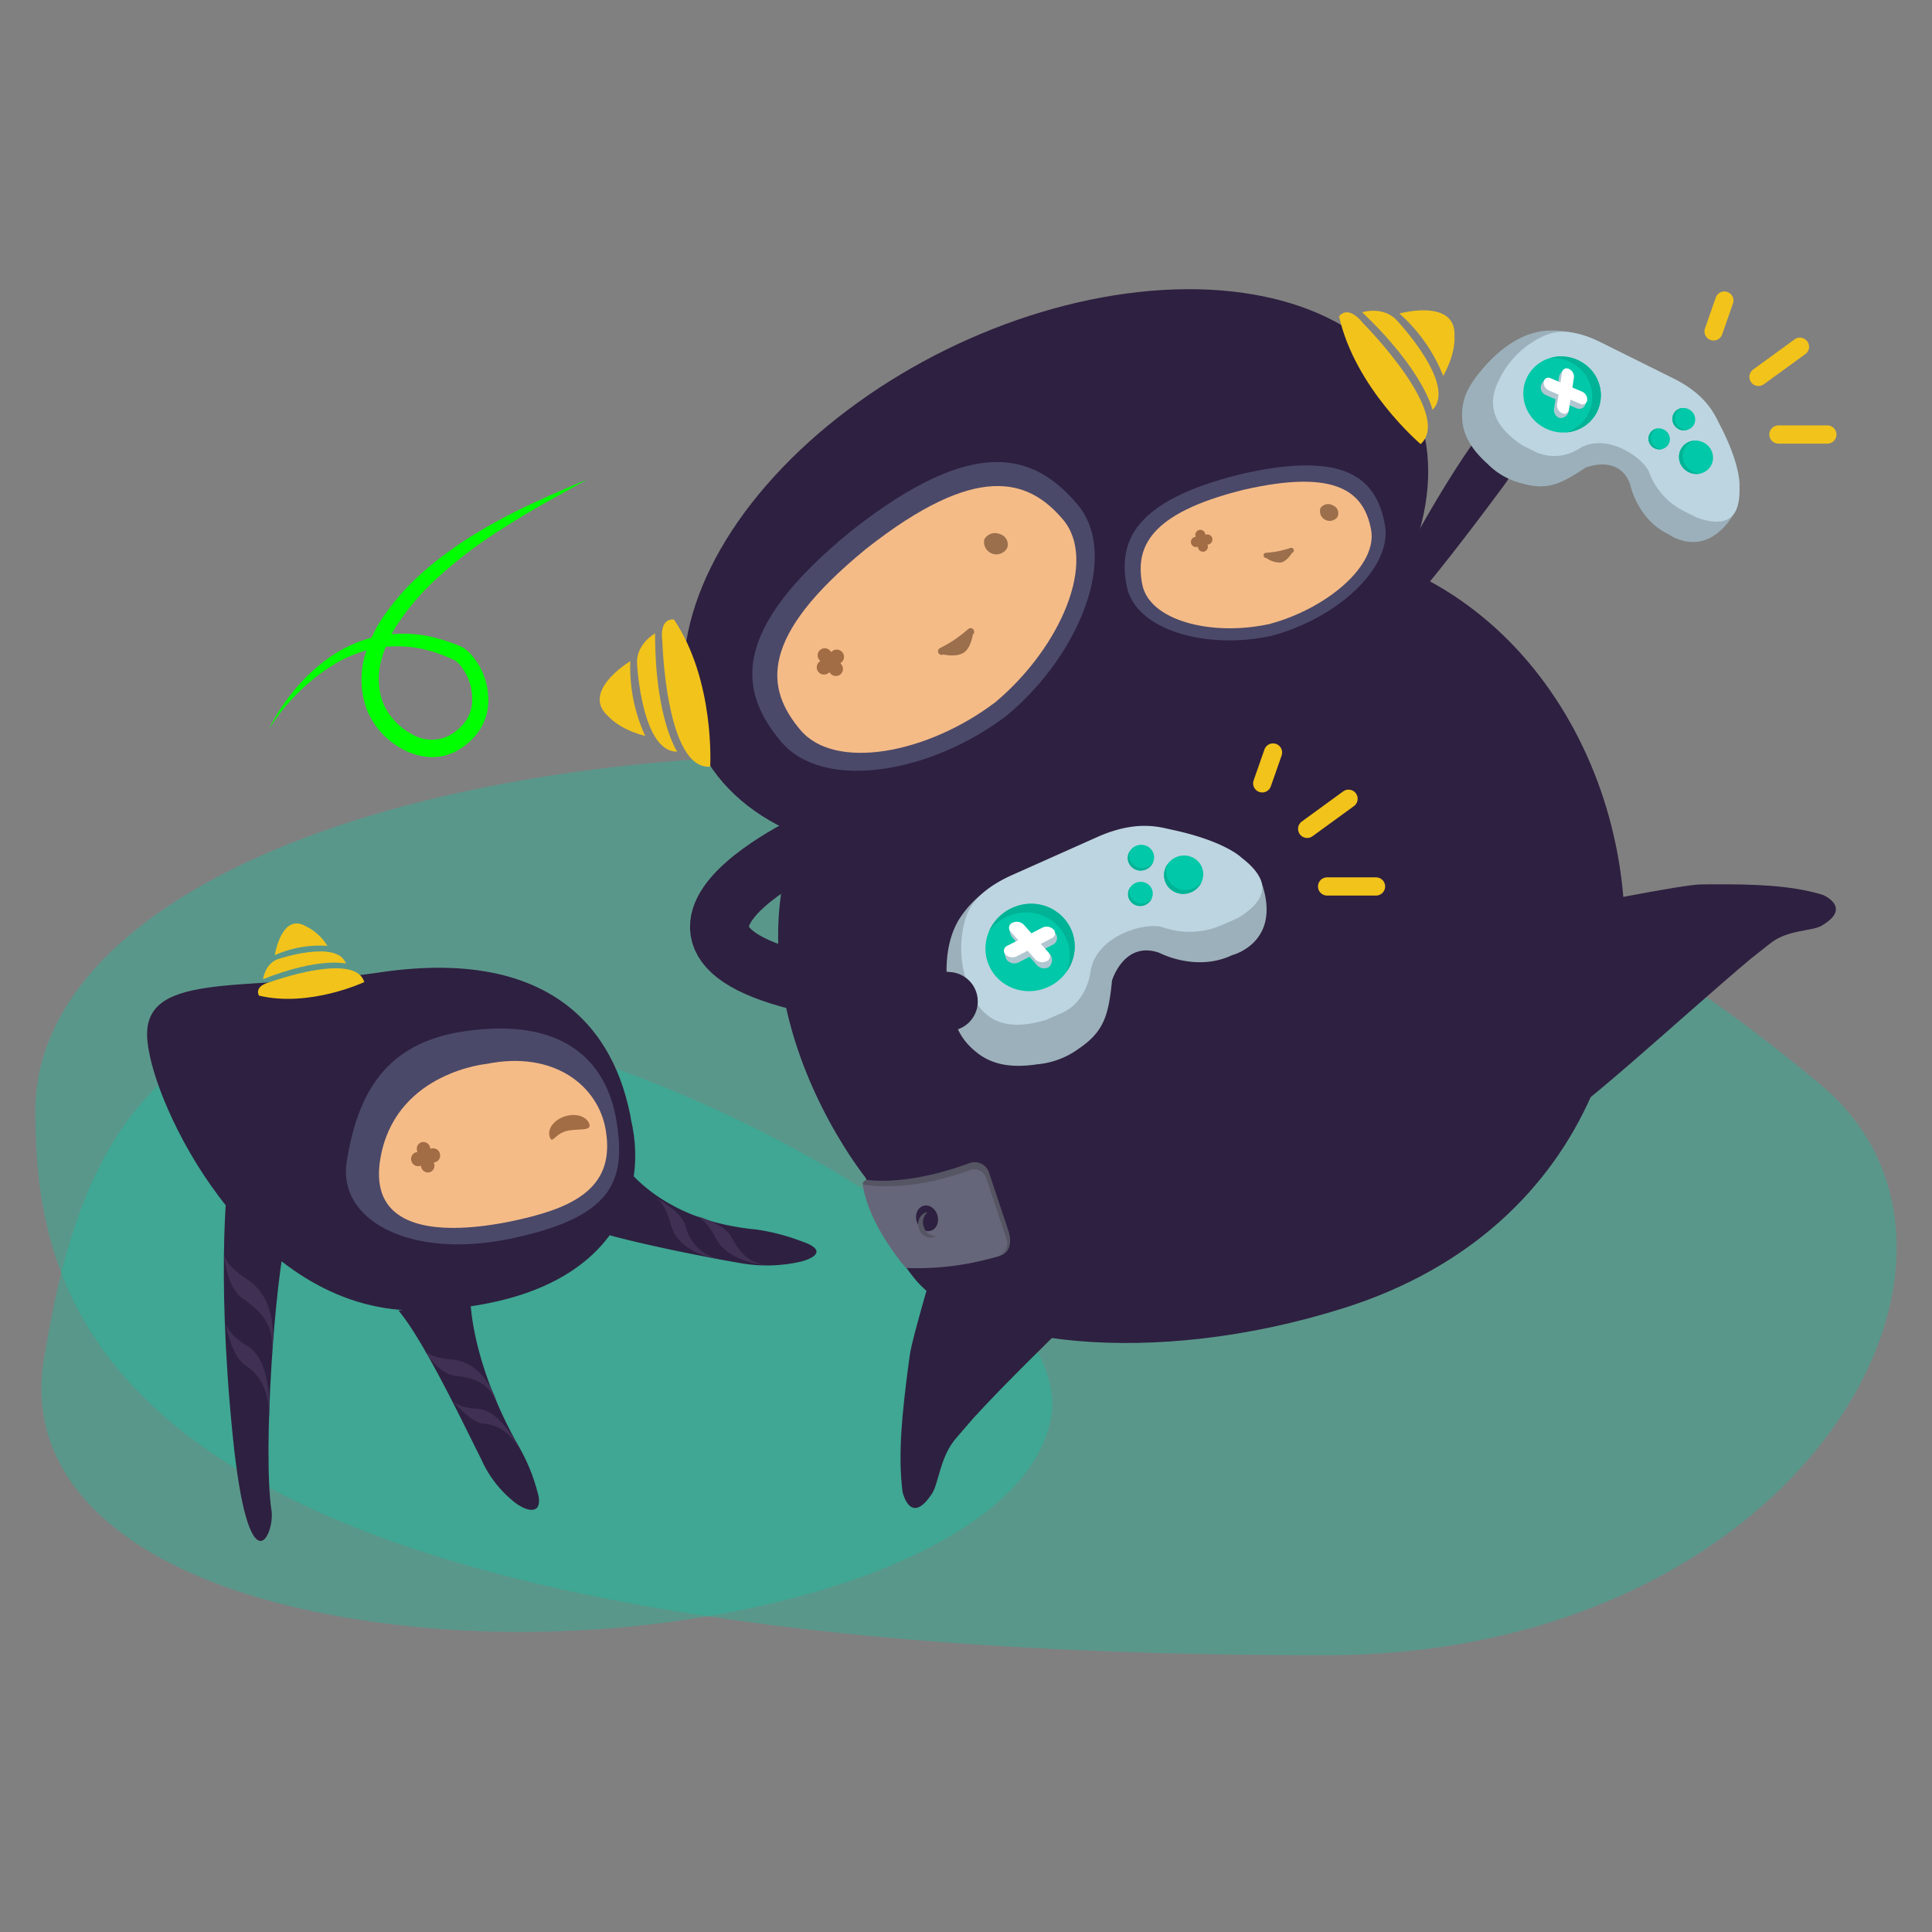 <svg xmlns="http://www.w3.org/2000/svg" width="328" height="328">
    <rect width="100%" height="100%" fill="#808080" stroke="none"/>
    <defs>
        <style>
            .cls-1{fill:#f2c31a}.cls-2{fill:#00cba6;opacity:.3}.cls-3{fill:#2e2040}.cls-4{fill:#403154}.cls-5{fill:#4b4969}.cls-6{fill:#f5bb87}.cls-7{fill:#a26d44}.cls-9{fill:#555564}.cls-11{fill:#9b6f4b}.cls-12{fill:#9bb0ba}.cls-13{fill:#bdd5e0}.cls-14{fill:#00c8a8}.cls-15{fill:#00b396}.cls-16{fill:#b0c7d1}.cls-17{fill:#fff}
        </style>
    </defs>
    <g id="image_gaming_profile" transform="translate(-537.18 -1995.784)">
        <g id="Group_228" data-name="Group 228">
            <g id="Group_200" data-name="Group 200">
                <path id="Path_458" data-name="Path 458" class="cls-1" d="M828.712 2045.861a1.545 1.545 0 0 1 2.675 1.464l-1.831 5.233a1.545 1.545 0 0 1-2.917-1.021l1.831-5.233a1.559 1.559 0 0 1 .242-.443z"/>
                <path id="Path_459" data-name="Path 459" class="cls-1" d="M834.5 2058.827a1.554 1.554 0 0 1 .308-.3l7.045-5.126a1.545 1.545 0 1 1 1.819 2.5l-7.045 5.127a1.546 1.546 0 0 1-2.127-2.2z"/>
                <path id="Path_460" data-name="Path 460" class="cls-1" d="M837.894 2068.6a1.543 1.543 0 0 1 1.217-.593h8.343a1.546 1.546 0 0 1 0 3.091h-8.343a1.546 1.546 0 0 1-1.218-2.5z"/>
            </g>
            <path id="Path_461" data-name="Path 461" class="cls-2" d="M543.18 2184.4c0 35.044 12.031 92.4 218.884 92.4 81.2 0 118.654-67.778 84.479-96.627-36.33-30.668-84.229-56.373-165.431-56.373s-137.932 25.56-137.932 60.6z"/>
            <path id="Path_462" data-name="Path 462" class="cls-2" d="M715.653 2236.228c4.115-24.733-66.945-64.673-112.589-68.068s-54.315 33.638-58.43 58.371 21.927 42.434 67.571 45.829 99.333-11.399 103.448-36.132z"/>
            <g id="Group_205" data-name="Group 205">
                <g id="Group_201" data-name="Group 201">
                    <path id="Path_463" data-name="Path 463" class="cls-3" d="M642.27 2192.311s5.767 10.568 23.276 12.206a36.211 36.211 0 0 1 7.944 2.092c3.345 1.151 2.858 2.454-.234 3.337a25.809 25.809 0 0 1-10.351.284c-6.279-1.076-17.094-3.255-23.218-5.013"/>
                    <path id="Path_464" data-name="Path 464" class="cls-4" d="M648.7 2199.261s4.128 2.087 4.891 4.707a7.4 7.4 0 0 0 5.788 5.588c.015 0 .022.022.007.02-1.109-.155-7.074-1.2-8.282-5.8-.99-3.768-2.404-4.515-2.404-4.515z"/>
                    <path id="Path_465" data-name="Path 465" class="cls-4" d="M655.41 2202.231s4.656 1.225 5.9 3.5c1.375 2.5 2.723 4.527 6.465 4.859 0 0-6.816-.189-9.085-4.625-1.677-3.286-3.28-3.734-3.28-3.734z"/>
                </g>
                <path id="Path_466" data-name="Path 466" class="cls-3" d="M617.055 2216.561s.026 10.612 8.523 25.365a31.155 31.155 0 0 1 2.815 7.025c1.095 3.555-.991 3.967-3.717 1.978a19.253 19.253 0 0 1-5.791-7.4c-3.045-6.041-9.742-20.158-14.052-25.25"/>
                <path id="Path_467" data-name="Path 467" class="cls-3" d="M576.026 2194.532s-2.286 15.575.655 44.908c2.681 26.743 7.208 16.814 6.592 12.783-1.485-9.709.518-39.392 2.742-47.788"/>
                <path id="Path_468" data-name="Path 468" class="cls-3" d="M609 2218.25c-28.3.918-44.676-32.731-46.557-44.145h-.021c-.018-.125-.033-.248-.049-.373s-.049-.245-.071-.368h.021c-2.141-13.2 15.9-9.028 39.371-12.5 26.721-3.958 39.141 7.572 42.454 24.106h.02c.018.124.034.248.05.372s.049.246.07.369h-.019c3.531 14.661-4.807 31.551-35.269 32.539z"/>
                <path id="Path_469" data-name="Path 469" class="cls-5" d="M596.054 2192.9c-1.66 10.277 11.077 16.609 27.514 13.234 17.682-3.631 19.947-9.787 18.269-20.061s-9.146-17.692-25.929-15.19c-13.158 1.961-17.97 10.353-19.854 22.017z"/>
                <path id="Path_470" data-name="Path 470" class="cls-6" d="M601.98 2191.341c3.089-13.59 17.852-14.943 17.885-14.949 11.343-2.278 18.92 3.705 20.161 11.293 1.228 7.507-2.441 11.645-10.9 14.161-.036.011-31.784 9.896-27.146-10.505z"/>
                <path id="Path_471" data-name="Path 471" class="cls-7" d="M633.14 2187.86c-1.859.59-2.212 2.225-2.641.906s.731-2.868 2.591-3.458 3.715 0 4.144 1.321-2.234.641-4.094 1.231z"/>
                <g id="Group_202" data-name="Group 202">
                    <path id="Path_472" data-name="Path 472" class="cls-7" d="M610.084 2194.815a1.163 1.163 0 0 0 .81-1.44l-.7-2.789a1.183 1.183 0 0 0-1.4-.9 1.163 1.163 0 0 0-.81 1.439l.7 2.79a1.184 1.184 0 0 0 1.4.9z"/>
                    <path id="Path_473" data-name="Path 473" class="cls-7" d="m608.412 2193.743 2.639-.646a1.162 1.162 0 0 0 .811-1.439 1.184 1.184 0 0 0-1.4-.9l-2.638.646a1.164 1.164 0 0 0-.811 1.44 1.182 1.182 0 0 0 1.399.899z"/>
                </g>
                <g id="Group_204" data-name="Group 204">
                    <g id="Group_203" data-name="Group 203">
                        <path id="Path_474" data-name="Path 474" class="cls-1" d="M599.026 2162.511s-9.275 4.354-17.882 2.3c0 0-.993-1.591 1.949-2.319 0 .008 14.365-5.236 15.933.019z"/>
                        <path id="Path_475" data-name="Path 475" class="cls-1" d="M595.905 2159.366s-4.583-1.126-14.065 2.66c0 0 .33-2.725 2.628-3.441 0 0 9.97-3.343 11.437.781z"/>
                        <path id="Path_476" data-name="Path 476" class="cls-1" d="M592.764 2156.369a18.76 18.76 0 0 0-8.936 1.575s1.148-7.215 5.213-4.936a8.845 8.845 0 0 1 3.723 3.361z"/>
                    </g>
                </g>
                <path id="Path_477" data-name="Path 477" class="cls-4" d="M609.121 2224.763s2.208 4.234 5.317 4.578c3.423.378 5.923 1.277 7.194 4.911 0 0-1.709-7.154-7.724-7.656-4.452-.372-4.787-1.833-4.787-1.833z"/>
                <path id="Path_478" data-name="Path 478" class="cls-4" d="M613.959 2233.561s3.177 3.8 5.356 3.936c2.4.151 4.541 1.484 6.454 4.834 0 0-3.443-7.278-7.612-7.39-3.086-.083-4.198-1.38-4.198-1.38z"/>
                <path id="Path_479" data-name="Path 479" class="cls-4" d="M575.208 2208.429s.2 5.725 3.178 7.794c3.284 2.279 5.383 4.606 4.918 9.176 0 0 1.717-8.563-4.131-12.392-4.33-2.835-3.965-4.578-3.965-4.578z"/>
                <path id="Path_480" data-name="Path 480" class="cls-4" d="M575.392 2220.3s1.1 5.789 3.407 7.263c2.544 1.624 4.059 4.286 4.049 8.846 0 0 .807-9.471-3.708-12.14-3.34-1.969-3.748-3.969-3.748-3.969z"/>
            </g>
            <path id="Path_481" data-name="Path 481" d="M582.811 2119.62a32.651 32.651 0 0 1 4.473-6.827 30.712 30.712 0 0 1 6.091-5.58 22.6 22.6 0 0 1 7.689-3.371 21.819 21.819 0 0 1 8.491-.114 29.325 29.325 0 0 1 4.1 1.117l.99.381a7.551 7.551 0 0 1 1.1.475 6.985 6.985 0 0 1 1.835 1.7 11.668 11.668 0 0 1 2.415 8.65 9.221 9.221 0 0 1-1.872 4.341 11.357 11.357 0 0 1-3.578 2.97 8.726 8.726 0 0 1-4.719.93 11.029 11.029 0 0 1-4.443-1.406 13.125 13.125 0 0 1-5.962-6.726 14.8 14.8 0 0 1-.356-8.869 23.293 23.293 0 0 1 3.826-7.69 38.871 38.871 0 0 1 5.591-6.231c8.273-7.5 18.385-12.02 28.357-16.169-4.73 2.662-9.526 5.189-14.041 8.136a74.7 74.7 0 0 0-12.657 9.775 41.473 41.473 0 0 0-5.045 6.022 20.638 20.638 0 0 0-3.215 6.856 11.851 11.851 0 0 0 .322 7.118 10.715 10.715 0 0 0 4.646 5.166 6.638 6.638 0 0 0 6.386.493 8.629 8.629 0 0 0 2.67-2.136 6.412 6.412 0 0 0 1.368-3.011 9.045 9.045 0 0 0-1.752-6.626 4.59 4.59 0 0 0-1.092-1.089c-.075-.057-.5-.226-.76-.343l-.892-.388a26.927 26.927 0 0 0-3.684-1.173 20.779 20.779 0 0 0-7.661-.256 21.649 21.649 0 0 0-7.293 2.689 34.354 34.354 0 0 0-11.328 11.186z" style="fill:#0f0"/>
            <path id="Path_482" data-name="Path 482" class="cls-3" d="M765.267 2217.875c-32.676 10.3-63.384 6.143-72.592-4.756-6.062-7.176-8.495-17.319-8.495-17.319-7-9-45-66 36.823-101.125 90.924-39.033 130.177 96.125 44.264 123.2z"/>
            <path id="Path_483" data-name="Path 483" class="cls-3" d="M732.451 2204.735c.218-13.6-3.3-30.412-3.3-30.412l2.99 1.742v-.024l-4.852-.351-8-.579-5.818-.4s-7.524 4.247-14.153 23.8c-.879 3.091-7.37 24.2-7.717 27.571q-.154 1.136-.3 2.269c-.884 6.93-1.722 14.219-.9 20.646.047.366 1.412 5.879 5.013.347 1.153-1.772 1.359-6.33 4.132-9.453.564-.635 2.846-3.3 2.846-3.3 10.719-11.758 29.808-28.75 30.059-31.856z"/>
            <path id="Path_484" data-name="Path 484" class="cls-3" d="M799.619 2187.193c-12.08-1.56-23.067-8.933-23.067-8.933l1.253 3.346h-.022l.164-5.1.269-8.414.219-6.117s4.5-7.285 22.5-11.625c2.828-.51 22.184-4.5 25.21-4.419q1.021-.012 2.042-.015c6.233-.011 12.781.074 18.4 1.774.32.1 5.076 2.244-.184 5.271-1.684.969-5.748.585-8.789 3.064-.618.5-3.208 2.533-3.208 2.533-11.483 9.627-32.006 28.785-34.787 28.635z"/>
            <path id="Path_485" data-name="Path 485" class="cls-3" d="M775.044 2091.424s12.657-24.461 20.279-29.344c0 0 6.889-5.039 2.389 4.2a20.576 20.576 0 0 0-2.186 5.151 16.992 16.992 0 0 1-3.178 6.974c-9.259 12.515-31.648 41.872-17.304 13.019z"/>
            <g id="Group_206" data-name="Group 206">
                <path id="Path_486" data-name="Path 486" class="cls-9" d="M684.337 2196.075s6.527 1.207 17.449-2.836a2.568 2.568 0 0 1 3.332 1.717l3.252 9.739c.421 1.261.715 3.522-1.337 4.262-3.186 1.147-9.708 1.562-16.687 1.358a76.227 76.227 0 0 1-6.684-13.507c-.146-.437.675-.733.675-.733z"/>
                <path id="Path_487" data-name="Path 487" d="M683.652 2196.875s7.342 1.584 18.264-2.459a2.1 2.1 0 0 1 2.691 1.39l3.418 10.238a2.364 2.364 0 0 1-1.407 3.021 46.976 46.976 0 0 1-15.638 1.977s-6.361-7.234-7.328-14.167z" style="fill:#66667a"/>
                <ellipse id="Ellipse_36" data-name="Ellipse 36" class="cls-3" cx="1.845" cy="2.206" rx="1.845" ry="2.206" transform="rotate(-16.55 7912.954 -1279.085)"/>
                <path id="Path_488" data-name="Path 488" class="cls-9" d="M694.079 2204.21a2.236 2.236 0 0 1 .58-2.616 1.539 1.539 0 0 0-.52.118 2.145 2.145 0 0 0-.881 2.794 1.958 1.958 0 0 0 2.5 1.3 1.574 1.574 0 0 0 .3-.177 2.083 2.083 0 0 1-1.979-1.419z"/>
            </g>
            <ellipse id="Ellipse_37" data-name="Ellipse 37" class="cls-3" cx="67.324" cy="42.248" rx="67.324" ry="42.248" transform="rotate(-26.23 4793.085 -325.385)"/>
            <g id="Group_207" data-name="Group 207">
                <path id="Path_489" data-name="Path 489" class="cls-5" d="M681.725 2085.9c-20.785 16.939-19.138 27.266-11.923 35.813 7.157 8.477 25.43 5.4 38.361-4.5 12.466-10.451 19.088-27.326 11.931-35.8-7.215-8.545-17.299-12.113-38.369 4.487z"/>
            </g>
            <path id="Path_490" data-name="Path 490" class="cls-6" d="M717.649 2083.993c-5.971-7.072-14.772-9.663-33.277 4.85l-.115.095-.119.092c-18.185 14.889-17.041 23.616-11.071 30.688 5.907 7 21.6 3.977 33.033-4.674l.007.008c.039-.032.076-.066.114-.1s.081-.059.121-.09l-.007-.008c10.921-9.259 17.221-23.865 11.314-30.861z"/>
            <g id="Group_208" data-name="Group 208">
                <path id="Path_491" data-name="Path 491" class="cls-7" d="M679.856 2110.283a1.22 1.22 0 0 1-1.714-.185l-1.863-2.268a1.207 1.207 0 1 1 1.865-1.532l1.863 2.268a1.22 1.22 0 0 1-.151 1.717z"/>
                <path id="Path_492" data-name="Path 492" class="cls-7" d="m680.037 2108.234-2.226 1.829a1.231 1.231 0 0 1-1.562-1.9l2.226-1.828a1.23 1.23 0 0 1 1.562 1.9z"/>
            </g>
            <g id="Group_209" data-name="Group 209">
                <path id="Path_493" data-name="Path 493" class="cls-5" d="M747.755 2076.3c-18.211 4.512-20.727 11.481-19.3 18.971 1.417 7.431 13.419 10.882 24.532 8.475 11.022-2.889 20.717-11.533 19.3-18.963-1.426-7.49-6.264-12.699-24.532-8.483z"/>
            </g>
            <path id="Path_494" data-name="Path 494" class="cls-6" d="M769.948 2085.682c-1.182-6.2-5.581-10.417-21.6-6.756-.035.008-.067.017-.1.026s-.068.014-.1.023c-15.957 3.991-18.231 9.807-17.049 16 1.169 6.132 11.605 8.856 21.4 6.791v.011l.118-.033.086-.016v-.007c9.681-2.592 18.414-9.907 17.245-16.039z"/>
            <g id="Group_210" data-name="Group 210">
                <path id="Path_495" data-name="Path 495" class="cls-7" d="M741.578 2089.436a.854.854 0 0 1-1.009-.664l-.435-2.011a.846.846 0 1 1 1.654-.358l.435 2.012a.854.854 0 0 1-.645 1.021z"/>
                <path id="Path_496" data-name="Path 496" class="cls-7" d="m742.347 2088.217-1.973.427a.863.863 0 0 1-.364-1.686l1.973-.426a.862.862 0 0 1 .364 1.685z"/>
            </g>
            <g id="Group_212" data-name="Group 212">
                <g id="Group_211" data-name="Group 211">
                    <path id="Path_497" data-name="Path 497" class="cls-1" d="M657.753 2125.945s.847-14.557-6.147-24.977c0 0-2.537-.513-1.972 3.772 0 0 .611 21.784 8.119 21.205z"/>
                    <path id="Path_498" data-name="Path 498" class="cls-1" d="M652.15 2123.386s-3.767-5.53-3.753-20.075c0 0-3.312 1.822-3.058 5.245 0 0 .799 14.97 6.811 14.83z"/>
                    <path id="Path_499" data-name="Path 499" class="cls-1" d="M646.726 2120.725a27.785 27.785 0 0 1-2.531-12.7s-8.631 5.191-3.655 9.446c0 .004 1.792 2.138 6.186 3.254z"/>
                </g>
            </g>
            <g id="Group_214" data-name="Group 214">
                <g id="Group_213" data-name="Group 213">
                    <path id="Path_500" data-name="Path 500" class="cls-1" d="M778.366 2071.182s-11.123-9.428-13.843-21.679c0 0 1.379-2.191 4.092 1.175 0 0 15.35 15.468 9.751 20.504z"/>
                    <path id="Path_501" data-name="Path 501" class="cls-1" d="M780.379 2065.361s-1.405-6.542-11.946-16.565c0 0 3.6-1.141 5.907 1.4 0 .004 10.287 10.904 6.039 15.165z"/>
                    <path id="Path_502" data-name="Path 502" class="cls-1" d="M782.193 2059.6a27.78 27.78 0 0 0-7.445-10.59s9.712-2.668 9.36 3.87c0-.002.309 2.767-1.915 6.72z"/>
                </g>
            </g>
            <path id="Path_503" data-name="Path 503" class="cls-11" d="M706.985 2086.478a1.816 1.816 0 0 1 1.187 2.345 2.1 2.1 0 0 1-3.887-1.463 2.085 2.085 0 0 1 2.7-.882z"/>
            <path id="Path_504" data-name="Path 504" class="cls-11" d="M763.559 2081.625a1.42 1.42 0 0 1 .67 1.945 1.645 1.645 0 0 1-2.858-1.549 1.631 1.631 0 0 1 2.188-.396z"/>
            <g id="Group_220" data-name="Group 220">
                <g id="Group_215" data-name="Group 215">
                    <path id="Path_505" data-name="Path 505" class="cls-12" d="M705.125 2146.629a17.7 17.7 0 0 0-5.237 5.418c-2.352 4.1-2.34 9.236-1.483 13.77.749 3.958 1.8 6.465 4.686 8.721 2.98 2.327 6.56 2.477 10.209 1.932a14.043 14.043 0 0 0 7.052-2.67c4.28-2.9 5.043-5.738 5.617-11.553 0 0 2.05-6.822 8.039-4.7 0 0 6.216 3.317 12.36.391 0 0 8.626-2.119 4.925-12.5s-44.293-.111-46.168 1.191z"/>
                    <path id="Path_506" data-name="Path 506" class="cls-13" d="M747.976 2141.41s-2.733-2.822-11.866-4.767c-1.991-.423-5.919-1.719-12.556 1.207l-14.409 6.431c-6.637 2.926-7.743 6.363-8.164 7.85a17.736 17.736 0 0 0 1.172 12.422c1.9 4.139 5.4 6.573 12.641 4.378l2.7-1.191c3.109-1.371 4.475-4.568 4.834-7.007.9-6.15 9.476-8.558 12.426-7.473a13.685 13.685 0 0 0 9.888-.429l2.7-1.191c6.039-3.656 4.743-7.066.634-10.23z"/>
                </g>
                <ellipse id="Ellipse_38" data-name="Ellipse 38" class="cls-14" cx="7.619" cy="7.376" rx="7.619" ry="7.376" transform="rotate(-23.615 5500.453 -602.869)"/>
                <path id="Path_507" data-name="Path 507" class="cls-15" d="M719.33 2154.381a7.433 7.433 0 0 0-9.41-4.8 7.747 7.747 0 0 0-4.858 4.378 7.778 7.778 0 0 1 4.023-2.9 7.435 7.435 0 0 1 9.411 4.8 7.256 7.256 0 0 1-.277 4.944 7.338 7.338 0 0 0 1.111-6.422z"/>
                <g id="Group_219" data-name="Group 219">
                    <g id="Group_217" data-name="Group 217">
                        <g id="Group_216" data-name="Group 216">
                            <path id="Path_508" data-name="Path 508" class="cls-16" d="M715.193 2160.007a1.667 1.667 0 0 1-1.919-.315l-4.208-4.735c-.44-.5-.753-1.62-.133-1.941s1.938.284 2.377.779l4.228 4.116a1.6 1.6 0 0 1-.345 2.096z"/>
                            <path id="Path_509" data-name="Path 509" class="cls-16" d="m716.055 2156.1-5.934 3.071a1.665 1.665 0 0 1-1.918-.315c-.44-.5-.744-1.893-.124-2.214l6.384-2.333c.62-.321 1.49-.526 1.929-.032a1.268 1.268 0 0 1-.337 1.823z"/>
                        </g>
                    </g>
                    <g id="Group_218" data-name="Group 218">
                        <path id="Path_510" data-name="Path 510" class="cls-17" d="M714.862 2158.973a1.67 1.67 0 0 1-1.919-.315l-4.209-4.736a.911.911 0 0 1 .327-1.476 1.667 1.667 0 0 1 1.918.314l4.209 4.736a.912.912 0 0 1-.326 1.477z"/>
                        <path id="Path_511" data-name="Path 511" class="cls-17" d="m715.724 2155.069-5.934 3.071a1.665 1.665 0 0 1-1.918-.315.911.911 0 0 1 .326-1.476l5.934-3.071a1.665 1.665 0 0 1 1.918.315.911.911 0 0 1-.326 1.476z"/>
                    </g>
                </g>
                <ellipse id="Ellipse_39" data-name="Ellipse 39" class="cls-14" cx="2.246" cy="2.175" rx="2.246" ry="2.175" transform="rotate(-23.615 5483.15 -670.963)"/>
                <path id="Path_512" data-name="Path 512" class="cls-15" d="M728.736 2142.06a2.192 2.192 0 0 0 2.775 1.416 2.285 2.285 0 0 0 1.432-1.291 2.3 2.3 0 0 1-1.186.855 2.193 2.193 0 0 1-2.775-1.416 2.141 2.141 0 0 1 .082-1.458 2.163 2.163 0 0 0-.328 1.894z"/>
                <ellipse id="Ellipse_40" data-name="Ellipse 40" class="cls-14" cx="3.345" cy="3.238" rx="3.345" ry="3.238" transform="rotate(-23.615 5491.684 -683.703)"/>
                <path id="Path_513" data-name="Path 513" class="cls-15" d="M734.938 2145.272a3.264 3.264 0 0 0 4.132 2.109 3.407 3.407 0 0 0 2.133-1.923 3.417 3.417 0 0 1-1.767 1.273 3.264 3.264 0 0 1-4.132-2.109 3.188 3.188 0 0 1 .122-2.17 3.222 3.222 0 0 0-.488 2.82z"/>
                <ellipse id="Ellipse_41" data-name="Ellipse 41" class="cls-14" cx="2.108" cy="2.04" rx="2.108" ry="2.04" transform="rotate(-23.615 5498.061 -668.08)"/>
                <path id="Path_514" data-name="Path 514" class="cls-15" d="M728.782 2148.167a2.056 2.056 0 0 0 2.6 1.328 2.142 2.142 0 0 0 1.344-1.211 2.147 2.147 0 0 1-1.113.8 2.057 2.057 0 0 1-2.6-1.328 2.01 2.01 0 0 1 .076-1.368 2.032 2.032 0 0 0-.307 1.779z"/>
            </g>
            <g id="Group_226" data-name="Group 226">
                <g id="Group_221" data-name="Group 221">
                    <path id="Path_515" data-name="Path 515" class="cls-12" d="M805.265 2052.555a15.405 15.405 0 0 0-6.537-.516c-4.055.691-7.5 3.543-10.065 6.629-2.244 2.694-3.346 4.785-3.261 7.975.087 3.289 1.969 5.775 4.355 7.923a12.206 12.206 0 0 0 5.7 3.256c4.315 1.269 6.645.209 10.866-2.625 0 0 5.716-2.4 7.6 2.8 0 0 1.214 6.01 6.58 8.514 0 0 6.2 4.619 11.12-3.615s-24.448-29.806-26.358-30.341z"/>
                    <path id="Path_516" data-name="Path 516" class="cls-13" d="M832.495 2078.435s.381-3.4-3.37-10.606c-.818-1.571-2.123-4.926-7.762-7.761l-12.3-6.114c-5.638-2.835-8.559-1.675-9.79-1.134a15.432 15.432 0 0 0-7.691 7.664c-1.729 3.565-1.421 7.268 4.06 10.911l2.3 1.155a7.77 7.77 0 0 0 7.38-.634c4.631-2.8 10.992 1.623 11.9 4.2a11.909 11.909 0 0 0 5.763 6.4l2.295 1.155c5.794 2.029 7.365-.725 7.215-5.236z"/>
                </g>
                <ellipse id="Ellipse_42" data-name="Ellipse 42" class="cls-14" cx="6.419" cy="6.63" rx="6.419" ry="6.63" transform="rotate(-63.127 2077.878 386.858)"/>
                <path id="Path_517" data-name="Path 517" class="cls-15" d="M807.926 2066.385a6.47 6.47 0 0 0-1.986-8.977 6.749 6.749 0 0 0-5.63-.838 6.771 6.771 0 0 1 4.174 1.1 6.47 6.47 0 0 1 1.986 8.977 6.315 6.315 0 0 1-3.47 2.553 6.392 6.392 0 0 0 4.926-2.815z"/>
                <g id="Group_225" data-name="Group 225">
                    <g id="Group_223" data-name="Group 223">
                        <g id="Group_222" data-name="Group 222">
                            <path id="Path_518" data-name="Path 518" class="cls-16" d="M801.858 2066.722a1.449 1.449 0 0 1-.851-1.462l.849-5.448c.089-.569.671-1.4 1.229-1.163s.882 1.458.794 2.027l-.422 5.117a1.4 1.4 0 0 1-1.599.929z"/>
                            <path id="Path_519" data-name="Path 519" class="cls-16" d="m804.956 2065.14-5.347-2.284a1.449 1.449 0 0 1-.851-1.462c.089-.569.859-1.547 1.418-1.309l5.1 2.994c.559.239 1.178.709 1.089 1.278a1.1 1.1 0 0 1-1.409.783z"/>
                        </g>
                    </g>
                    <g id="Group_224" data-name="Group 224">
                        <path id="Path_520" data-name="Path 520" class="cls-17" d="M802.369 2065.927a1.45 1.45 0 0 1-.851-1.463l.849-5.447a.794.794 0 0 1 1.172-.6 1.451 1.451 0 0 1 .851 1.463l-.849 5.447a.794.794 0 0 1-1.172.6z"/>
                        <path id="Path_521" data-name="Path 521" class="cls-17" d="m805.467 2064.345-5.347-2.284a1.449 1.449 0 0 1-.851-1.462.794.794 0 0 1 1.172-.6l5.347 2.284a1.45 1.45 0 0 1 .851 1.462.794.794 0 0 1-1.172.6z"/>
                    </g>
                </g>
                <ellipse id="Ellipse_43" data-name="Ellipse 43" class="cls-14" cx="1.893" cy="1.955" rx="1.893" ry="1.955" transform="rotate(-63.127 2093.164 366.12)"/>
                <path id="Path_522" data-name="Path 522" class="cls-15" d="M821.406 2065.878a1.908 1.908 0 0 0 .585 2.647 1.988 1.988 0 0 0 1.66.246 1.994 1.994 0 0 1-1.23-.323 1.908 1.908 0 0 1-.586-2.647 1.863 1.863 0 0 1 1.024-.752 1.88 1.88 0 0 0-1.453.829z"/>
                <ellipse id="Ellipse_44" data-name="Ellipse 44" class="cls-14" cx="2.818" cy="2.911" rx="2.818" ry="2.911" transform="rotate(-63.127 2099.15 368.894)"/>
                <path id="Path_523" data-name="Path 523" class="cls-15" d="M822.683 2071.82a2.84 2.84 0 0 0 .872 3.941 2.961 2.961 0 0 0 2.472.368 2.976 2.976 0 0 1-1.833-.481 2.841 2.841 0 0 1-.872-3.942 2.772 2.772 0 0 1 1.525-1.12 2.8 2.8 0 0 0-2.164 1.234z"/>
                <ellipse id="Ellipse_45" data-name="Ellipse 45" class="cls-14" cx="1.776" cy="1.834" rx="1.776" ry="1.834" transform="rotate(-63.127 2093.84 371.036)"/>
                <path id="Path_524" data-name="Path 524" class="cls-15" d="M817.331 2069.29a1.789 1.789 0 0 0 .549 2.483 1.871 1.871 0 0 0 1.558.232 1.873 1.873 0 0 1-1.155-.3 1.788 1.788 0 0 1-.549-2.483 1.746 1.746 0 0 1 .96-.706 1.767 1.767 0 0 0-1.363.774z"/>
            </g>
            <path id="Path_525" data-name="Path 525" class="cls-11" d="M754.625 2091.29c1.061-.209 1.873-1.621 1.919-1.636a.444.444 0 0 0 .273-.563.438.438 0 0 0-.555-.283 19.212 19.212 0 0 1-2.09.565 16.19 16.19 0 0 1-2.058.257.439.439 0 0 0-.413.466.446.446 0 0 0 .461.424 4.028 4.028 0 0 0 2.463.77z"/>
            <path id="Path_526" data-name="Path 526" class="cls-11" d="M700.817 2106.573c1.227-.828 1.5-3.041 1.553-3.085a.608.608 0 0 0 .046-.855.6.6 0 0 0-.851-.062 26.809 26.809 0 0 1-2.338 1.822 22.058 22.058 0 0 1-2.461 1.416.6.6 0 0 0-.275.808.609.609 0 0 0 .807.29c.054-.025 2.24.528 3.519-.334z"/>
            <path id="Path_527" data-name="Path 527" d="M675.192 2138.643S627.18 2160.8 698.18 2165.8" style="stroke:#2e2040;stroke-linecap:round;stroke-miterlimit:10;stroke-width:10px;fill:none"/>
            <g id="Group_227" data-name="Group 227">
                <path id="Path_528" data-name="Path 528" class="cls-1" d="M752.088 2122.589a1.545 1.545 0 0 1 2.675 1.464l-1.831 5.232a1.545 1.545 0 1 1-2.917-1.021l1.831-5.232a1.541 1.541 0 0 1 .242-.443z"/>
                <path id="Path_529" data-name="Path 529" class="cls-1" d="M757.88 2135.555a1.5 1.5 0 0 1 .308-.3l7.045-5.127a1.546 1.546 0 0 1 1.819 2.5l-7.045 5.126a1.546 1.546 0 0 1-2.127-2.2z"/>
                <path id="Path_530" data-name="Path 530" class="cls-1" d="M761.27 2145.328a1.543 1.543 0 0 1 1.217-.593h8.343a1.546 1.546 0 0 1 0 3.091h-8.343a1.546 1.546 0 0 1-1.218-2.5z"/>
            </g>
        </g>
        <path id="Rectangle_42" data-name="Rectangle 42" transform="translate(537.18 1995.784)" style="fill:none" d="M0 0h328v328H0z"/>
    </g>
</svg>
